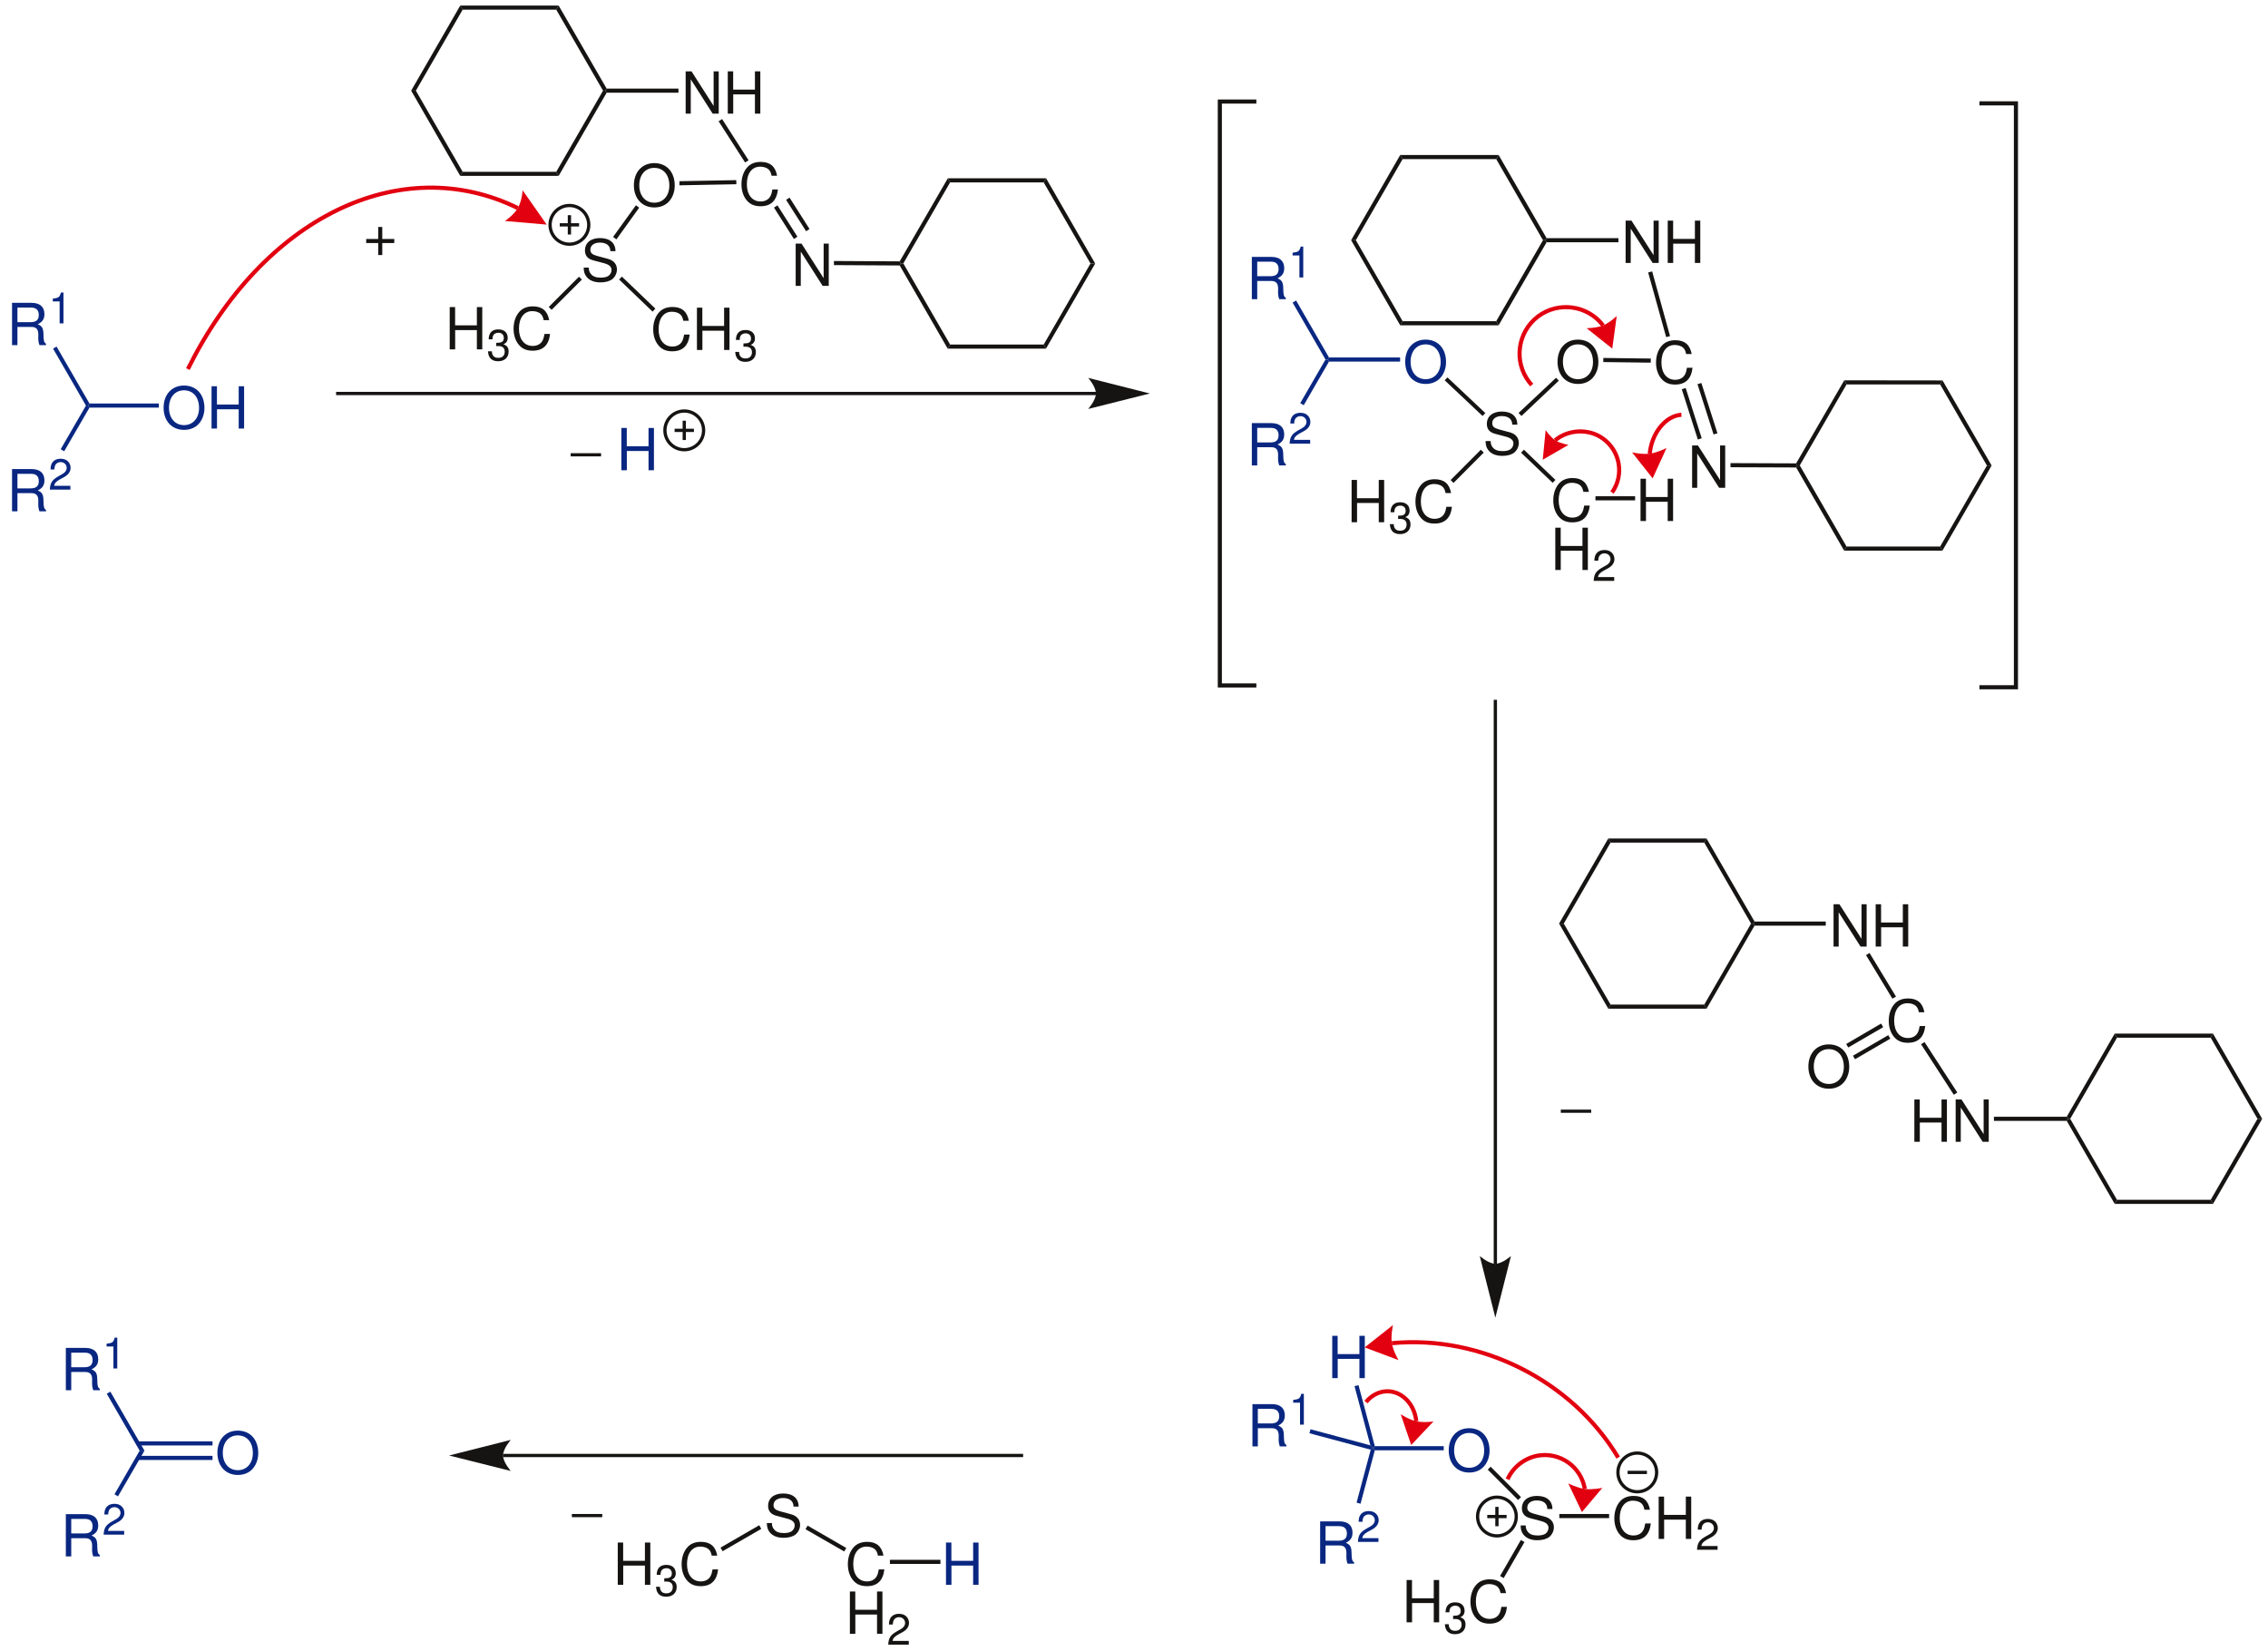 <?xml version="1.0" encoding="UTF-8"?>
<svg width="938pt" version="1.1" xmlns="http://www.w3.org/2000/svg" height="683pt" viewBox="0 0 938 683" xmlns:xlink="http://www.w3.org/1999/xlink">
 <defs>
  <clipPath id="Clip0">
   <path d="M0 0 L938 0 L938 683 L0 683 L0 0 Z" transform="translate(0, 0)"/>
  </clipPath>
 </defs>
 <g id="Hintergrund">
  <g id="Gruppe1" clip-path="url(#Clip0)">
   <path style="fill:#161413; fill-rule:nonzero;stroke:none;" d="M1 1.7 L0 0 L40.7 0 L39.7 1.7 L1 1.7 Z" transform="translate(190.35, 2.3)"/>
   <path style="fill:#161413; fill-rule:nonzero;stroke:none;" d="M1.95 35.2 L0 35.2 L20.3 0 L21.3 1.7 L1.95 35.2 Z" transform="translate(170.05, 2.3)"/>
   <path style="fill:#161413; fill-rule:nonzero;stroke:none;" d="M21.3 33.55 L20.3 35.25 L0 0 L1.95 0 L21.3 33.55 Z" transform="translate(170.05, 37.5)"/>
   <path style="fill:#161413; fill-rule:nonzero;stroke:none;" d="M39.7 0 L40.7 1.7 L0 1.7 L1 0 L39.7 0 Z" transform="translate(190.35, 71.05)"/>
   <path style="fill:#161413; fill-rule:nonzero;stroke:none;" d="M19.349 0 L20.349 0 L20.849 0.85 L1 35.25 L0 33.55 L19.349 0 Z" transform="translate(230.05, 37.5)"/>
   <path style="fill:#161413; fill-rule:nonzero;stroke:none;" d="M0 1.7 L1 0 L20.849 34.35 L20.349 35.2 L19.349 35.2 L0 1.7 Z" transform="translate(230.05, 2.3)"/>
   <path style="fill:#161413; fill-rule:evenodd;stroke:none;" d="M13.68 0 L11.568 0 L11.568 14.304 L2.424 0 L0 0 L0 17.496 L2.112 17.496 L2.112 3.312 L11.16 17.496 L13.68 17.496 L13.68 0 Z" transform="translate(283.574, 29.504)"/>
   <path style="fill:#161413; fill-rule:evenodd;stroke:none;" d="M11.232 9.528 L11.232 17.496 L13.464 17.496 L13.464 0 L11.232 0 L11.232 7.561 L2.232 7.561 L2.232 0 L0 0 L0 17.496 L2.256 17.496 L2.256 9.528 L11.232 9.528 Z" transform="translate(300.992, 29.504)"/>
   <path style="fill:#161413; fill-rule:nonzero;stroke:none;" d="M30.201 0 L30.201 1.7 L0.5 1.7 L0 0.851 L0.5 0 L30.201 0 Z" transform="translate(250.399, 36.649)"/>
   <path style="fill:#161413; fill-rule:evenodd;stroke:none;" d="M14.736 5.712 C14.04 1.872 11.832 0 7.992 0 C5.64 0 3.744 0.744 2.448 2.185 C0.864 3.912 0 6.408 0 9.24 C0 12.12 0.888 14.592 2.544 16.296 C3.888 17.689 5.616 18.336 7.896 18.336 C12.168 18.336 14.568 16.032 15.096 11.4 L12.792 11.4 C12.6 12.601 12.36 13.416 12 14.112 C11.28 15.552 9.792 16.368 7.92 16.368 C4.44 16.368 2.232 13.584 2.232 9.216 C2.232 4.729 4.344 1.968 7.728 1.968 C9.144 1.968 10.464 2.4 11.184 3.072 C11.832 3.672 12.192 4.416 12.456 5.712 L14.736 5.712 Z" transform="translate(306.652, 66.966)"/>
   <path style="fill:#161413; fill-rule:nonzero;stroke:none;" d="M12.401 17.05 L10.95 17.949 L0 0.899 L1.45 0 L12.401 17.05 Z" transform="translate(297.199, 49.25)"/>
   <path style="fill:#161413; fill-rule:evenodd;stroke:none;" d="M13.68 0 L11.568 0 L11.568 14.304 L2.424 0 L0 0 L0 17.496 L2.112 17.496 L2.112 3.312 L11.16 17.496 L13.68 17.496 L13.68 0 Z" transform="translate(329.074, 100.754)"/>
   <path style="fill:#161413; fill-rule:nonzero;stroke:none;" d="M9.7 12.95 L8.25 13.9 L0 0.9 L1.45 0 L9.7 12.95 Z" transform="translate(320.1, 84.949)"/>
   <path style="fill:#161413; fill-rule:nonzero;stroke:none;" d="M9.7 12.949 L8.299 13.899 L0 0.899 L1.45 0 L9.7 12.949 Z" transform="translate(325.1, 81.75)"/>
   <path style="fill:#161413; fill-rule:nonzero;stroke:none;" d="M27.201 0.151 L27.701 1 L27.201 1.851 L0 1.7 L0 0 L27.201 0.151 Z" transform="translate(344.899, 107.949)"/>
   <path style="fill:#161413; fill-rule:nonzero;stroke:none;" d="M20.849 33.551 L19.849 35.25 L0 0.851 L0.5 0 L1.5 0 L20.849 33.551 Z" transform="translate(372.1, 108.949)"/>
   <path style="fill:#161413; fill-rule:nonzero;stroke:none;" d="M39.7 0 L40.651 1.699 L0 1.699 L1 0 L39.7 0 Z" transform="translate(391.949, 142.5)"/>
   <path style="fill:#161413; fill-rule:nonzero;stroke:none;" d="M19.351 0 L21.3 0 L0.951 35.199 L0 33.5 L19.351 0 Z" transform="translate(431.649, 109)"/>
   <path style="fill:#161413; fill-rule:nonzero;stroke:none;" d="M0 1.699 L1 0 L21.3 35.25 L19.351 35.25 L0 1.699 Z" transform="translate(431.649, 73.75)"/>
   <path style="fill:#161413; fill-rule:nonzero;stroke:none;" d="M0.949 1.699 L0 0 L40.649 0 L39.649 1.699 L0.949 1.699 Z" transform="translate(392, 73.75)"/>
   <path style="fill:#161413; fill-rule:nonzero;stroke:none;" d="M1.5 35.199 L0.5 35.199 L0 34.35 L19.9 0 L20.849 1.699 L1.5 35.199 Z" transform="translate(372.1, 73.75)"/>
   <path style="fill:#161413; fill-rule:evenodd;stroke:none;" d="M8.424 0 C3.408 0 0 3.696 0 9.168 C0 14.641 3.408 18.336 8.448 18.336 C10.56 18.336 12.456 17.689 13.872 16.488 C15.768 14.88 16.896 12.168 16.896 9.312 C16.896 3.672 13.56 0 8.424 0 Z M8.424 1.968 C12.216 1.968 14.664 4.849 14.664 9.265 C14.664 13.488 12.144 16.368 8.448 16.368 C4.728 16.368 2.232 13.488 2.232 9.168 C2.232 4.849 4.728 1.968 8.424 1.968 Z" transform="translate(262.162, 67.466)"/>
   <path style="fill:#161413; fill-rule:nonzero;stroke:none;" d="M0 2.149 L0 0.449 L23.5 0 L23.55 1.699 L0 2.149 Z" transform="translate(281, 74.5)"/>
   <path style="fill:#161413; fill-rule:evenodd;stroke:none;" d="M13.152 5.424 C13.128 1.992 10.776 0 6.744 0 C2.904 0 0.528 1.968 0.528 5.136 C0.528 7.272 1.656 8.616 3.96 9.216 L8.304 10.368 C10.512 10.944 11.52 11.832 11.52 13.2 C11.52 14.136 11.016 15.096 10.272 15.624 C9.576 16.104 8.472 16.368 7.056 16.368 C5.16 16.368 3.864 15.912 3.024 14.904 C2.376 14.136 2.088 13.296 2.112 12.216 L0 12.216 C0.024 13.824 0.336 14.88 1.032 15.84 C2.232 17.472 4.248 18.336 6.912 18.336 C9 18.336 10.704 17.856 11.832 16.992 C13.008 16.056 13.752 14.496 13.752 12.984 C13.752 10.824 12.408 9.24 10.032 8.592 L5.64 7.416 C3.528 6.84 2.76 6.168 2.76 4.824 C2.76 3.048 4.32 1.872 6.672 1.872 C9.456 1.872 11.016 3.144 11.04 5.424 L13.152 5.424 Z" transform="translate(241.402, 98.466)"/>
   <path style="fill:#161413; fill-rule:nonzero;stroke:none;" d="M1.399 14.101 L0 13.101 L9.45 0 L10.8 1 L1.399 14.101 Z" transform="translate(253.55, 84.899)"/>
   <path style="fill:#161413; fill-rule:evenodd;stroke:none;" d="M14.736 5.712 C14.04 1.872 11.832 0 7.992 0 C5.64 0 3.744 0.744 2.448 2.184 C0.864 3.912 0 6.408 0 9.24 C0 12.12 0.888 14.592 2.544 16.296 C3.888 17.688 5.616 18.336 7.896 18.336 C12.168 18.336 14.568 16.032 15.096 11.4 L12.792 11.4 C12.6 12.6 12.36 13.416 12 14.112 C11.28 15.552 9.792 16.368 7.92 16.368 C4.44 16.368 2.232 13.584 2.232 9.216 C2.232 4.728 4.344 1.968 7.728 1.968 C9.144 1.968 10.464 2.4 11.184 3.072 C11.832 3.672 12.192 4.416 12.456 5.712 L14.736 5.712 Z" transform="translate(270.152, 126.966)"/>
   <path style="fill:#161413; fill-rule:evenodd;stroke:none;" d="M11.232 9.528 L11.232 17.496 L13.464 17.496 L13.464 0 L11.232 0 L11.232 7.56 L2.232 7.56 L2.232 0 L0 0 L0 17.496 L2.256 17.496 L2.256 9.528 L11.232 9.528 Z" transform="translate(288.242, 127.254)"/>
   <path style="fill:#161413; fill-rule:evenodd;stroke:none;" d="M3.402 6.912 L3.6 6.912 L4.266 6.894 C6.012 6.894 6.912 7.686 6.912 9.216 C6.912 10.818 5.922 11.772 4.266 11.772 C2.538 11.772 1.692 10.908 1.584 9.054 L0 9.054 C0.072 10.08 0.252 10.746 0.558 11.322 C1.206 12.546 2.466 13.176 4.212 13.176 C6.84 13.176 8.532 11.61 8.532 9.198 C8.532 7.578 7.902 6.678 6.372 6.156 C7.56 5.688 8.154 4.788 8.154 3.51 C8.154 1.314 6.696 0 4.266 0 C1.692 0 0.324 1.404 0.27 4.122 L1.854 4.122 C1.872 3.348 1.944 2.916 2.142 2.52 C2.502 1.818 3.294 1.386 4.284 1.386 C5.688 1.386 6.534 2.214 6.534 3.564 C6.534 4.464 6.21 5.004 5.508 5.292 C5.076 5.472 4.518 5.544 3.402 5.562 L3.402 6.912 Z" transform="translate(304.076, 136.488)"/>
   <path style="fill:#161413; fill-rule:nonzero;stroke:none;" d="M15 13.25 L13.849 14.5 L0 1.201 L1.149 0 L15 13.25 Z" transform="translate(256.05, 114.399)"/>
   <path style="fill:#161413; fill-rule:evenodd;stroke:none;" d="M11.232 9.528 L11.232 17.496 L13.464 17.496 L13.464 0 L11.232 0 L11.232 7.56 L2.232 7.56 L2.232 0 L0 0 L0 17.496 L2.256 17.496 L2.256 9.528 L11.232 9.528 Z" transform="translate(185.992, 127.004)"/>
   <path style="fill:#161413; fill-rule:evenodd;stroke:none;" d="M3.402 6.912 L3.6 6.912 L4.266 6.894 C6.012 6.894 6.912 7.686 6.912 9.216 C6.912 10.818 5.922 11.772 4.266 11.772 C2.538 11.772 1.692 10.908 1.584 9.054 L0 9.054 C0.072 10.08 0.252 10.746 0.558 11.322 C1.206 12.546 2.466 13.176 4.212 13.176 C6.84 13.176 8.532 11.61 8.532 9.198 C8.532 7.578 7.902 6.678 6.372 6.156 C7.56 5.688 8.154 4.788 8.154 3.51 C8.154 1.314 6.696 0 4.266 0 C1.692 0 0.324 1.404 0.27 4.122 L1.854 4.122 C1.872 3.348 1.944 2.916 2.142 2.52 C2.502 1.818 3.294 1.386 4.284 1.386 C5.688 1.386 6.534 2.214 6.534 3.564 C6.534 4.464 6.21 5.004 5.508 5.292 C5.076 5.472 4.518 5.544 3.402 5.562 L3.402 6.912 Z" transform="translate(201.826, 136.238)"/>
   <path style="fill:#161413; fill-rule:evenodd;stroke:none;" d="M14.736 5.712 C14.04 1.872 11.832 0 7.992 0 C5.64 0 3.744 0.744 2.448 2.184 C0.864 3.912 0 6.408 0 9.24 C0 12.12 0.888 14.592 2.544 16.296 C3.888 17.688 5.616 18.336 7.896 18.336 C12.168 18.336 14.568 16.032 15.096 11.4 L12.792 11.4 C12.6 12.6 12.36 13.416 12 14.112 C11.28 15.552 9.792 16.368 7.92 16.368 C4.44 16.368 2.232 13.584 2.232 9.216 C2.232 4.728 4.344 1.968 7.728 1.968 C9.144 1.968 10.464 2.4 11.184 3.072 C11.832 3.672 12.192 4.416 12.456 5.712 L14.736 5.712 Z" transform="translate(212.402, 126.716)"/>
   <path style="fill:#161413; fill-rule:nonzero;stroke:none;" d="M1.2 13.7 L0 12.5 L12.5 0 L13.7 1.2 L1.2 13.7 Z" transform="translate(226.949, 114.449)"/>
   <path style="fill:none;stroke:#161413; stroke-width:1.35; stroke-linecap:butt; stroke-linejoin:miter; stroke-dasharray:none;" d="M16 8 C16 12.418 12.418 16 8 16 C3.582 16 0 12.418 0 8 C0 3.582 3.582 0 8 0 C12.418 0 16 3.582 16 8 Z" transform="translate(227.5, 85)"/>
   <path style="fill:none;stroke:#161413; stroke-width:1.35; stroke-linecap:butt; stroke-linejoin:miter; stroke-dasharray:none;" d="M0 0 L8 0 " transform="translate(231.5, 93)"/>
   <path style="fill:none;stroke:#161413; stroke-width:1.35; stroke-linecap:butt; stroke-linejoin:miter; stroke-dasharray:none;" d="M0 0 L0 8 " transform="translate(235.5, 89)"/>
   <path style="fill:#092781; fill-rule:evenodd;stroke:none;" d="M8.424 0 C3.408 0 0 3.696 0 9.168 C0 14.64 3.408 18.336 8.448 18.336 C10.56 18.336 12.456 17.688 13.872 16.488 C15.768 14.88 16.895 12.168 16.895 9.312 C16.895 3.672 13.56 0 8.424 0 Z M8.424 1.968 C12.216 1.968 14.664 4.848 14.664 9.264 C14.664 13.488 12.144 16.368 8.448 16.368 C4.728 16.368 2.232 13.488 2.232 9.168 C2.232 4.848 4.728 1.968 8.424 1.968 Z" transform="translate(67.662, 159.466)"/>
   <path style="fill:#092781; fill-rule:evenodd;stroke:none;" d="M11.231 9.528 L11.231 17.496 L13.464 17.496 L13.464 0 L11.231 0 L11.231 7.56 L2.231 7.56 L2.231 0 L0 0 L0 17.496 L2.256 17.496 L2.256 9.528 L11.231 9.528 Z" transform="translate(87.492, 159.754)"/>
   <path style="fill:#092781; fill-rule:nonzero;stroke:none;" d="M0.5 1.701 L0 0.851 L0.5 0 L29.199 0 L29.199 1.701 L0.5 1.701 Z" transform="translate(36.5, 166.899)"/>
   <path style="fill:#092781; fill-rule:evenodd;stroke:none;" d="M2.231 9.96 L7.991 9.96 C9.983 9.96 10.871 10.92 10.871 13.08 L10.848 14.64 C10.848 15.72 11.04 16.776 11.352 17.496 L14.063 17.496 L14.063 16.944 C13.224 16.368 13.056 15.744 13.008 13.416 C12.983 10.536 12.527 9.672 10.632 8.856 C12.6 7.896 13.392 6.672 13.392 4.68 C13.392 1.656 11.495 0 8.063 0 L0 0 L0 17.496 L2.231 17.496 L2.231 9.96 Z M2.231 7.992 L2.231 1.968 L7.632 1.968 C8.88 1.968 9.6 2.16 10.151 2.641 C10.752 3.144 11.063 3.936 11.063 4.992 C11.063 7.056 10.008 7.992 7.632 7.992 L2.231 7.992 Z" transform="translate(4.982, 194.004)"/>
   <path style="fill:#092781; fill-rule:evenodd;stroke:none;" d="M8.496 11.196 L1.781 11.196 C1.943 10.152 2.519 9.486 4.086 8.568 L5.886 7.596 C7.668 6.624 8.586 5.31 8.586 3.744 C8.586 2.682 8.153 1.692 7.397 1.008 C6.642 0.325 5.706 0 4.5 0 C2.88 0 1.674 0.576 0.972 1.656 C0.521 2.34 0.323 3.132 0.288 4.428 L1.872 4.428 C1.926 3.564 2.034 3.042 2.25 2.628 C2.664 1.854 3.491 1.386 4.445 1.386 C5.886 1.386 6.966 2.412 6.966 3.78 C6.966 4.788 6.372 5.652 5.237 6.3 L3.582 7.236 C0.918 8.748 0.144 9.954 0 12.762 L8.496 12.762 L8.496 11.196 Z" transform="translate(20.612, 189.738)"/>
   <path style="fill:#092781; fill-rule:evenodd;stroke:none;" d="M2.231 9.96 L7.991 9.96 C9.983 9.96 10.871 10.92 10.871 13.08 L10.848 14.64 C10.848 15.72 11.04 16.776 11.352 17.496 L14.063 17.496 L14.063 16.944 C13.224 16.368 13.056 15.744 13.008 13.416 C12.983 10.536 12.527 9.672 10.632 8.856 C12.6 7.896 13.392 6.672 13.392 4.68 C13.392 1.656 11.495 0 8.063 0 L0 0 L0 17.496 L2.231 17.496 L2.231 9.96 Z M2.231 7.992 L2.231 1.968 L7.632 1.968 C8.88 1.968 9.6 2.16 10.151 2.641 C10.752 3.144 11.063 3.936 11.063 4.992 C11.063 7.056 10.008 7.992 7.632 7.992 L2.231 7.992 Z" transform="translate(4.982, 125.254)"/>
   <path style="fill:#092781; fill-rule:evenodd;stroke:none;" d="M2.826 3.672 L2.826 12.762 L4.41 12.762 L4.41 0 L3.366 0 C2.808 1.962 2.448 2.232 0 2.538 L0 3.672 L2.826 3.672 Z" transform="translate(21.836, 120.988)"/>
   <path style="fill:#092781; fill-rule:nonzero;stroke:none;" d="M1.45 18.899 L0 18.05 L10.45 0 L11.4 0 L11.9 0.85 L1.45 18.899 Z" transform="translate(25.1, 167.75)"/>
   <path style="fill:#092781; fill-rule:nonzero;stroke:none;" d="M15.051 23.549 L14.551 24.4 L13.601 24.4 L0 0.849 L1.45 0 L15.051 23.549 Z" transform="translate(21.949, 143.35)"/>
   <path style="fill:none;stroke:#161413; stroke-width:1.35; stroke-linecap:butt; stroke-linejoin:miter; stroke-dasharray:none;" d="M314.3 0 L0 0 " transform="translate(139, 162.75)"/>
   <path style="fill:#161413; fill-rule:nonzero;stroke:none;" d="M25.5 6.45 L0 0 C0 0 3.2 3.599 3.2 6.45 C3.2 9.25 0 12.849 0 12.849 L25.5 6.45 " transform="translate(450.05, 156.3)"/>
   <path style="fill:none;stroke:#e20010; stroke-width:1.7; stroke-linecap:butt; stroke-linejoin:miter; stroke-dasharray:none;" d="M0 90.349 C31.101 27.7 87.851 0 136.45 23.75 " transform="translate(77.699, 62.3)"/>
   <path style="fill:#e20010; fill-rule:nonzero;stroke:none;" d="M17.3 14.2 L7.349 0 C7.349 0 7.149 4.25 5.349 7.351 C3.55 10.45 0 12.7 0 12.7 L17.3 14.2 " transform="translate(208.8, 78.699)"/>
   <path style="fill:#161413; fill-rule:evenodd;stroke:none;" d="M11.616 4.968 L6.648 4.968 L6.648 0 L4.968 0 L4.968 4.968 L0 4.968 L0 6.648 L4.968 6.648 L4.968 11.616 L6.648 11.616 L6.648 6.648 L11.616 6.648 L11.616 4.968 Z" transform="translate(151.45, 93.874)"/>
   <path style="fill:#161413; fill-rule:nonzero;stroke:none;" d="M1 1.7 L0 0 L40.7 0 L39.7 1.7 L1 1.7 Z" transform="translate(579.1, 64.1)"/>
   <path style="fill:#161413; fill-rule:nonzero;stroke:none;" d="M1.95 35.25 L0 35.25 L20.3 0 L21.3 1.7 L1.95 35.25 Z" transform="translate(558.8, 64.1)"/>
   <path style="fill:#161413; fill-rule:nonzero;stroke:none;" d="M21.3 33.5 L20.3 35.2 L0 0 L1.95 0 L21.3 33.5 Z" transform="translate(558.8, 99.35)"/>
   <path style="fill:#161413; fill-rule:nonzero;stroke:none;" d="M39.7 0 L40.7 1.7 L0 1.7 L1 0 L39.7 0 Z" transform="translate(579.1, 132.85)"/>
   <path style="fill:#161413; fill-rule:nonzero;stroke:none;" d="M19.349 0 L20.349 0 L20.849 0.849 L1 35.2 L0 33.5 L19.349 0 Z" transform="translate(618.8, 99.35)"/>
   <path style="fill:#161413; fill-rule:nonzero;stroke:none;" d="M0 1.7 L1 0 L20.849 34.4 L20.349 35.25 L19.349 35.25 L0 1.7 Z" transform="translate(618.8, 64.1)"/>
   <path style="fill:#161413; fill-rule:evenodd;stroke:none;" d="M13.68 0 L11.568 0 L11.568 14.304 L2.424 0 L0 0 L0 17.496 L2.112 17.496 L2.112 3.312 L11.16 17.496 L13.68 17.496 L13.68 0 Z" transform="translate(672.324, 91.254)"/>
   <path style="fill:#161413; fill-rule:evenodd;stroke:none;" d="M11.232 9.528 L11.232 17.496 L13.464 17.496 L13.464 0 L11.232 0 L11.232 7.561 L2.232 7.561 L2.232 0 L0 0 L0 17.496 L2.256 17.496 L2.256 9.528 L11.232 9.528 Z" transform="translate(689.742, 91.254)"/>
   <path style="fill:#161413; fill-rule:nonzero;stroke:none;" d="M30.201 0 L30.201 1.699 L0.5 1.699 L0 0.85 L0.5 0 L30.201 0 Z" transform="translate(639.149, 98.5)"/>
   <path style="fill:#161413; fill-rule:evenodd;stroke:none;" d="M14.736 5.712 C14.04 1.872 11.832 0 7.992 0 C5.64 0 3.744 0.744 2.448 2.184 C0.864 3.912 0 6.408 0 9.24 C0 12.12 0.888 14.592 2.544 16.296 C3.888 17.688 5.616 18.336 7.896 18.336 C12.168 18.336 14.568 16.032 15.096 11.4 L12.792 11.4 C12.6 12.6 12.36 13.416 12 14.112 C11.28 15.552 9.792 16.368 7.92 16.368 C4.44 16.368 2.232 13.584 2.232 9.216 C2.232 4.728 4.344 1.968 7.728 1.968 C9.144 1.968 10.464 2.4 11.184 3.072 C11.832 3.672 12.192 4.416 12.456 5.712 L14.736 5.712 Z" transform="translate(684.902, 140.716)"/>
   <path style="fill:#161413; fill-rule:nonzero;stroke:none;" d="M9.05 26.75 L7.451 27.199 L0 0.449 L1.651 0 L9.05 26.75 Z" transform="translate(681.649, 112.25)"/>
   <path style="fill:#161413; fill-rule:evenodd;stroke:none;" d="M13.68 0 L11.568 0 L11.568 14.304 L2.424 0 L0 0 L0 17.496 L2.112 17.496 L2.112 3.312 L11.16 17.496 L13.68 17.496 L13.68 0 Z" transform="translate(699.824, 184.254)"/>
   <path style="fill:#161413; fill-rule:nonzero;stroke:none;" d="M8.25 20.801 L6.649 21.351 L0 0.551 L1.599 0 L8.25 20.801 Z" transform="translate(695.55, 160.449)"/>
   <path style="fill:#161413; fill-rule:nonzero;stroke:none;" d="M8.25 20.8 L6.649 21.3 L0 0.5 L1.599 0 L8.25 20.8 Z" transform="translate(702.05, 158.399)"/>
   <path style="fill:#161413; fill-rule:nonzero;stroke:none;" d="M27.151 0.099 L27.651 0.95 L27.151 1.8 L0 1.7 L0 0 L27.151 0.099 Z" transform="translate(715.699, 191.55)"/>
   <path style="fill:#161413; fill-rule:nonzero;stroke:none;" d="M20.849 33.55 L19.849 35.25 L0 0.85 L0.5 0 L1.5 0 L20.849 33.55 Z" transform="translate(742.85, 192.5)"/>
   <path style="fill:#161413; fill-rule:nonzero;stroke:none;" d="M39.7 0 L40.651 1.7 L0 1.7 L1 0 L39.7 0 Z" transform="translate(762.699, 226.05)"/>
   <path style="fill:#161413; fill-rule:nonzero;stroke:none;" d="M19.351 0 L21.3 0 L0.951 35.2 L0 33.5 L19.351 0 Z" transform="translate(802.399, 192.55)"/>
   <path style="fill:#161413; fill-rule:nonzero;stroke:none;" d="M0 1.65 L1 0 L21.3 35.2 L19.351 35.2 L0 1.65 Z" transform="translate(802.399, 157.35)"/>
   <path style="fill:#161413; fill-rule:nonzero;stroke:none;" d="M0.949 1.7 L0 0 L40.649 0.05 L39.649 1.7 L0.949 1.7 Z" transform="translate(762.75, 157.3)"/>
   <path style="fill:#161413; fill-rule:nonzero;stroke:none;" d="M1.5 35.2 L0.5 35.2 L0 34.349 L19.9 0 L20.849 1.7 L1.5 35.2 Z" transform="translate(742.85, 157.3)"/>
   <path style="fill:#161413; fill-rule:evenodd;stroke:none;" d="M8.424 0 C3.408 0 0 3.696 0 9.168 C0 14.64 3.408 18.336 8.448 18.336 C10.56 18.336 12.456 17.688 13.872 16.488 C15.768 14.88 16.896 12.168 16.896 9.312 C16.896 3.672 13.56 0 8.424 0 Z M8.424 1.968 C12.216 1.968 14.664 4.848 14.664 9.264 C14.664 13.488 12.144 16.368 8.448 16.368 C4.728 16.368 2.232 13.488 2.232 9.168 C2.232 4.848 4.728 1.968 8.424 1.968 Z" transform="translate(644.162, 140.466)"/>
   <path style="fill:#161413; fill-rule:nonzero;stroke:none;" d="M0 1.7 L0 0 L19.65 0.25 L19.599 1.95 L0 1.7 Z" transform="translate(663.1, 148.05)"/>
   <path style="fill:#161413; fill-rule:evenodd;stroke:none;" d="M13.152 5.424 C13.128 1.992 10.776 0 6.744 0 C2.904 0 0.528 1.968 0.528 5.136 C0.528 7.272 1.656 8.616 3.96 9.216 L8.304 10.368 C10.512 10.944 11.52 11.832 11.52 13.2 C11.52 14.136 11.016 15.096 10.272 15.624 C9.576 16.104 8.472 16.368 7.056 16.368 C5.16 16.368 3.864 15.912 3.024 14.904 C2.376 14.136 2.088 13.296 2.112 12.216 L0 12.216 C0.024 13.824 0.336 14.88 1.032 15.84 C2.232 17.472 4.248 18.336 6.912 18.336 C9 18.336 10.704 17.856 11.832 16.992 C13.008 16.056 13.752 14.496 13.752 12.984 C13.752 10.824 12.408 9.24 10.032 8.592 L5.64 7.416 C3.528 6.84 2.76 6.168 2.76 4.824 C2.76 3.048 4.32 1.872 6.672 1.872 C9.456 1.872 11.016 3.144 11.04 5.424 L13.152 5.424 Z" transform="translate(614.402, 170.216)"/>
   <path style="fill:#161413; fill-rule:nonzero;stroke:none;" d="M1.2 15.8 L0 14.55 L15.5 0 L16.649 1.199 L1.2 15.8 Z" transform="translate(628.05, 156.25)"/>
   <path style="fill:#161413; fill-rule:evenodd;stroke:none;" d="M14.736 5.712 C14.04 1.872 11.832 0 7.992 0 C5.64 0 3.744 0.744 2.448 2.184 C0.864 3.912 0 6.408 0 9.24 C0 12.12 0.888 14.592 2.544 16.296 C3.888 17.688 5.616 18.336 7.896 18.336 C12.168 18.336 14.568 16.032 15.096 11.4 L12.792 11.4 C12.6 12.6 12.36 13.416 12 14.112 C11.28 15.552 9.792 16.368 7.92 16.368 C4.44 16.368 2.232 13.584 2.232 9.216 C2.232 4.728 4.344 1.968 7.728 1.968 C9.144 1.968 10.464 2.4 11.184 3.072 C11.832 3.672 12.192 4.416 12.456 5.712 L14.736 5.712 Z" transform="translate(642.402, 197.716)"/>
   <path style="fill:#161413; fill-rule:evenodd;stroke:none;" d="M11.232 9.528 L11.232 17.496 L13.464 17.496 L13.464 0 L11.232 0 L11.232 7.56 L2.232 7.56 L2.232 0 L0 0 L0 17.496 L2.256 17.496 L2.256 9.528 L11.232 9.528 Z" transform="translate(643.242, 218.254)"/>
   <path style="fill:#161413; fill-rule:evenodd;stroke:none;" d="M8.496 11.196 L1.782 11.196 C1.944 10.152 2.52 9.486 4.086 8.568 L5.886 7.596 C7.668 6.624 8.586 5.31 8.586 3.744 C8.586 2.682 8.154 1.692 7.398 1.008 C6.642 0.325 5.706 0 4.5 0 C2.88 0 1.674 0.576 0.972 1.656 C0.522 2.34 0.324 3.132 0.288 4.428 L1.872 4.428 C1.926 3.564 2.034 3.042 2.25 2.628 C2.664 1.854 3.492 1.386 4.446 1.386 C5.886 1.386 6.966 2.412 6.966 3.78 C6.966 4.788 6.372 5.652 5.238 6.3 L3.582 7.236 C0.918 8.748 0.144 9.954 0 12.762 L8.496 12.762 L8.496 11.196 Z" transform="translate(659.112, 227.488)"/>
   <path style="fill:#161413; fill-rule:nonzero;stroke:none;" d="M14.2 12.5 L13.049 13.699 L0 1.25 L1.15 0 L14.2 12.5 Z" transform="translate(629.1, 186)"/>
   <path style="fill:#161413; fill-rule:evenodd;stroke:none;" d="M11.232 9.528 L11.232 17.496 L13.464 17.496 L13.464 0 L11.232 0 L11.232 7.56 L2.232 7.56 L2.232 0 L0 0 L0 17.496 L2.256 17.496 L2.256 9.528 L11.232 9.528 Z" transform="translate(558.992, 198.504)"/>
   <path style="fill:#161413; fill-rule:evenodd;stroke:none;" d="M3.402 6.912 L3.6 6.912 L4.266 6.894 C6.012 6.894 6.912 7.686 6.912 9.216 C6.912 10.818 5.922 11.772 4.266 11.772 C2.538 11.772 1.692 10.908 1.584 9.054 L0 9.054 C0.072 10.08 0.252 10.746 0.558 11.322 C1.206 12.546 2.466 13.176 4.212 13.176 C6.84 13.176 8.532 11.61 8.532 9.198 C8.532 7.578 7.902 6.678 6.372 6.156 C7.56 5.688 8.154 4.788 8.154 3.51 C8.154 1.314 6.696 0 4.266 0 C1.692 0 0.324 1.404 0.27 4.122 L1.854 4.122 C1.872 3.348 1.944 2.916 2.142 2.52 C2.502 1.818 3.294 1.386 4.284 1.386 C5.688 1.386 6.534 2.214 6.534 3.564 C6.534 4.464 6.21 5.004 5.508 5.292 C5.076 5.472 4.518 5.544 3.402 5.562 L3.402 6.912 Z" transform="translate(574.826, 207.738)"/>
   <path style="fill:#161413; fill-rule:evenodd;stroke:none;" d="M14.736 5.712 C14.04 1.872 11.832 0 7.992 0 C5.64 0 3.744 0.744 2.448 2.184 C0.864 3.912 0 6.408 0 9.24 C0 12.12 0.888 14.592 2.544 16.296 C3.888 17.688 5.616 18.336 7.896 18.336 C12.168 18.336 14.568 16.032 15.096 11.4 L12.792 11.4 C12.6 12.6 12.36 13.416 12 14.112 C11.28 15.552 9.792 16.368 7.92 16.368 C4.44 16.368 2.232 13.584 2.232 9.216 C2.232 4.728 4.344 1.968 7.728 1.968 C9.144 1.968 10.464 2.4 11.184 3.072 C11.832 3.672 12.192 4.416 12.456 5.712 L14.736 5.712 Z" transform="translate(585.402, 198.216)"/>
   <path style="fill:#161413; fill-rule:nonzero;stroke:none;" d="M1.2 13.75 L0 12.55 L12.5 0 L13.7 1.199 L1.2 13.75 Z" transform="translate(599.949, 186)"/>
   <path style="fill:#092781; fill-rule:evenodd;stroke:none;" d="M8.424 0 C3.408 0 0 3.696 0 9.168 C0 14.64 3.408 18.336 8.448 18.336 C10.56 18.336 12.456 17.688 13.872 16.488 C15.768 14.88 16.896 12.168 16.896 9.312 C16.896 3.672 13.56 0 8.424 0 Z M8.424 1.968 C12.216 1.968 14.664 4.848 14.664 9.264 C14.664 13.488 12.144 16.368 8.448 16.368 C4.728 16.368 2.232 13.488 2.232 9.168 C2.232 4.848 4.728 1.968 8.424 1.968 Z" transform="translate(581.162, 140.466)"/>
   <path style="fill:#161413; fill-rule:nonzero;stroke:none;" d="M0 1.2 L1.149 0 L16.8 14.75 L15.649 15.95 L0 1.2 Z" transform="translate(597.5, 156.1)"/>
   <path style="fill:#092781; fill-rule:nonzero;stroke:none;" d="M0.5 1.7 L0 0.849 L0.5 0 L29.901 0 L29.901 1.7 L0.5 1.7 Z" transform="translate(549.149, 147.85)"/>
   <path style="fill:#092781; fill-rule:evenodd;stroke:none;" d="M2.232 9.96 L7.992 9.96 C9.984 9.96 10.872 10.92 10.872 13.08 L10.848 14.64 C10.848 15.72 11.04 16.776 11.352 17.496 L14.064 17.496 L14.064 16.944 C13.224 16.368 13.056 15.744 13.008 13.416 C12.984 10.536 12.528 9.672 10.632 8.856 C12.6 7.896 13.392 6.672 13.392 4.68 C13.392 1.656 11.496 0 8.064 0 L0 0 L0 17.496 L2.232 17.496 L2.232 9.96 Z M2.232 7.992 L2.232 1.968 L7.632 1.968 C8.88 1.968 9.6 2.16 10.152 2.641 C10.752 3.144 11.064 3.936 11.064 4.992 C11.064 7.056 10.008 7.992 7.632 7.992 L2.232 7.992 Z" transform="translate(517.732, 106.254)"/>
   <path style="fill:#092781; fill-rule:evenodd;stroke:none;" d="M2.826 3.672 L2.826 12.762 L4.41 12.762 L4.41 0 L3.366 0 C2.808 1.962 2.448 2.232 0 2.538 L0 3.672 L2.826 3.672 Z" transform="translate(534.586, 101.988)"/>
   <path style="fill:#092781; fill-rule:evenodd;stroke:none;" d="M2.232 9.96 L7.992 9.96 C9.984 9.96 10.872 10.92 10.872 13.08 L10.848 14.64 C10.848 15.72 11.04 16.776 11.352 17.496 L14.064 17.496 L14.064 16.944 C13.224 16.368 13.056 15.744 13.008 13.416 C12.984 10.536 12.528 9.672 10.632 8.856 C12.6 7.896 13.392 6.672 13.392 4.68 C13.392 1.656 11.496 0 8.064 0 L0 0 L0 17.496 L2.232 17.496 L2.232 9.96 Z M2.232 7.992 L2.232 1.968 L7.632 1.968 C8.88 1.968 9.6 2.16 10.152 2.641 C10.752 3.144 11.064 3.936 11.064 4.992 C11.064 7.056 10.008 7.992 7.632 7.992 L2.232 7.992 Z" transform="translate(517.732, 175.004)"/>
   <path style="fill:#092781; fill-rule:evenodd;stroke:none;" d="M8.496 11.196 L1.782 11.196 C1.944 10.152 2.52 9.486 4.086 8.568 L5.886 7.596 C7.668 6.624 8.586 5.31 8.586 3.744 C8.586 2.682 8.154 1.692 7.398 1.008 C6.642 0.325 5.706 0 4.5 0 C2.88 0 1.674 0.576 0.972 1.656 C0.522 2.34 0.324 3.132 0.288 4.428 L1.872 4.428 C1.926 3.564 2.034 3.042 2.25 2.628 C2.664 1.854 3.492 1.386 4.446 1.386 C5.886 1.386 6.966 2.412 6.966 3.78 C6.966 4.788 6.372 5.652 5.238 6.3 L3.582 7.236 C0.918 8.748 0.144 9.954 0 12.762 L8.496 12.762 L8.496 11.196 Z" transform="translate(533.362, 170.738)"/>
   <path style="fill:#092781; fill-rule:nonzero;stroke:none;" d="M0 0.849 L1.45 0 L15.049 23.55 L14.549 24.399 L13.599 24.399 L0 0.849 Z" transform="translate(534.6, 124.3)"/>
   <path style="fill:#092781; fill-rule:nonzero;stroke:none;" d="M10.449 0 L11.399 0 L11.899 0.851 L1.449 18.901 L0 18.051 L10.449 0 Z" transform="translate(537.75, 148.699)"/>
   <path style="fill:none;stroke:#161413; stroke-width:1.35; stroke-linecap:butt; stroke-linejoin:miter; stroke-dasharray:none;" d="M16 8 C16 12.418 12.418 16 8 16 C3.582 16 0 12.418 0 8 C0 3.582 3.582 0 8 0 C12.418 0 16 3.582 16 8 Z" transform="translate(275, 170)"/>
   <path style="fill:none;stroke:#161413; stroke-width:1.35; stroke-linecap:butt; stroke-linejoin:miter; stroke-dasharray:none;" d="M0 0 L8 0 " transform="translate(279, 178)"/>
   <path style="fill:none;stroke:#161413; stroke-width:1.35; stroke-linecap:butt; stroke-linejoin:miter; stroke-dasharray:none;" d="M0 0 L0 8 " transform="translate(283, 174)"/>
   <path style="fill:#161413; fill-rule:evenodd;stroke:none;" d="M0 0 L0 1.32 L12.576 1.32 L12.576 0 L0 0 Z" transform="translate(236.014, 187.444)"/>
   <path style="fill:#092781; fill-rule:evenodd;stroke:none;" d="M11.232 9.528 L11.232 17.496 L13.464 17.496 L13.464 0 L11.232 0 L11.232 7.56 L2.232 7.56 L2.232 0 L0 0 L0 17.496 L2.256 17.496 L2.256 9.528 L11.232 9.528 Z" transform="translate(256.992, 177.004)"/>
   <path style="fill:none;stroke:#161413; stroke-width:1.7; stroke-linecap:butt; stroke-linejoin:miter; stroke-dasharray:none;" d="M0 0 L15.101 0 L15.101 241.5 L0 241.5 " transform="translate(818.649, 42.75)"/>
   <path style="fill:none;stroke:#161413; stroke-width:1.7; stroke-linecap:butt; stroke-linejoin:miter; stroke-dasharray:none;" d="M15.1 241.5 L0 241.5 L0 0 L15.1 0 " transform="translate(504.5, 42)"/>
   <path style="fill:#161413; fill-rule:evenodd;stroke:none;" d="M11.232 9.528 L11.232 17.496 L13.464 17.496 L13.464 0 L11.232 0 L11.232 7.56 L2.232 7.56 L2.232 0 L0 0 L0 17.496 L2.256 17.496 L2.256 9.528 L11.232 9.528 Z" transform="translate(678.492, 198.004)"/>
   <path style="fill:#161413; fill-rule:nonzero;stroke:none;" d="M16.4 0 L16.4 1.699 L0 1.699 L0 0 L16.4 0 Z" transform="translate(659.85, 205.25)"/>
   <path style="fill:none;stroke:#e20010; stroke-width:1.7; stroke-linecap:butt; stroke-linejoin:miter; stroke-dasharray:none;" d="M0 16.099 C0.8 7.55 6.599 0.399 13.099 0 " transform="translate(682.3, 171.55)"/>
   <path style="fill:#e20010; fill-rule:nonzero;stroke:none;" d="M8.5 12.55 L14.25 0 C14.25 0 10.399 1.95 7.3 2.349 C4.199 2.75 0 1.8 0 1.8 L8.5 12.55 " transform="translate(675, 185.3)"/>
   <path style="fill:none;stroke:#e20010; stroke-width:1.7; stroke-linecap:butt; stroke-linejoin:miter; stroke-dasharray:none;" d="M0 4.901 C5.45 0.351 13.851 0 19.601 4.101 C26.901 9.2 28.651 19.25 23.5 26.5 " transform="translate(643.199, 177.199)"/>
   <path style="fill:#e20010; fill-rule:nonzero;stroke:none;" d="M0 12.25 L10.649 6.101 C10.649 6.101 7.25 5.55 5.149 4.201 C3.099 2.851 1.2 0 1.2 0 L0 12.25 " transform="translate(638.05, 177.899)"/>
   <path style="fill:none;stroke:#e20010; stroke-width:1.7; stroke-linecap:butt; stroke-linejoin:miter; stroke-dasharray:none;" d="M7.551 34.7 C7.151 34.25 6.801 33.849 6.45 33.399 C0 24.95 1.651 12.849 10.051 6.399 C18.5 0 30.601 1.599 37.051 10.05 " transform="translate(625.949, 124.55)"/>
   <path style="fill:#e20010; fill-rule:nonzero;stroke:none;" d="M10.601 13.5 L12.45 0 C12.45 0 9.5 2.801 6.801 3.901 C4.051 5 0 5.051 0 5.051 L10.601 13.5 " transform="translate(656.199, 130.699)"/>
   <path style="fill:none;stroke:#161413; stroke-width:1.35; stroke-linecap:butt; stroke-linejoin:miter; stroke-dasharray:none;" d="M0 233.301 L0 0 " transform="translate(618.449, 289.449)"/>
   <path style="fill:#161413; fill-rule:nonzero;stroke:none;" d="M6.449 25.5 L12.899 0 C12.899 0 9.3 3.199 6.449 3.199 C3.649 3.199 0 0 0 0 L6.449 25.5 " transform="translate(612, 519.5)"/>
   <path style="fill:#092781; fill-rule:evenodd;stroke:none;" d="M8.424 0 C3.408 0 0 3.696 0 9.168 C0 14.64 3.408 18.336 8.448 18.336 C10.56 18.336 12.456 17.688 13.872 16.488 C15.768 14.88 16.896 12.168 16.896 9.312 C16.896 3.672 13.56 0 8.424 0 Z M8.424 1.968 C12.216 1.968 14.664 4.848 14.664 9.264 C14.664 13.488 12.144 16.368 8.448 16.368 C4.728 16.368 2.232 13.488 2.232 9.168 C2.232 4.848 4.728 1.968 8.424 1.968 Z" transform="translate(599.162, 590.716)"/>
   <path style="fill:#092781; fill-rule:nonzero;stroke:none;" d="M29.151 0 L29.151 1.701 L0.651 1.701 L0 0.851 L0.651 0 L29.151 0 Z" transform="translate(567.949, 598.149)"/>
   <path style="fill:#092781; fill-rule:evenodd;stroke:none;" d="M2.232 9.96 L7.992 9.96 C9.984 9.96 10.872 10.92 10.872 13.08 L10.848 14.64 C10.848 15.72 11.04 16.776 11.352 17.496 L14.064 17.496 L14.064 16.944 C13.224 16.368 13.056 15.744 13.008 13.416 C12.984 10.536 12.528 9.672 10.632 8.856 C12.6 7.896 13.392 6.672 13.392 4.68 C13.392 1.656 11.496 0 8.064 0 L0 0 L0 17.496 L2.232 17.496 L2.232 9.96 Z M2.232 7.992 L2.232 1.968 L7.632 1.968 C8.88 1.968 9.6 2.16 10.152 2.641 C10.752 3.144 11.064 3.936 11.064 4.992 C11.064 7.056 10.008 7.992 7.632 7.992 L2.232 7.992 Z" transform="translate(517.982, 580.754)"/>
   <path style="fill:#092781; fill-rule:evenodd;stroke:none;" d="M2.826 3.672 L2.826 12.762 L4.41 12.762 L4.41 0 L3.366 0 C2.808 1.962 2.448 2.232 0 2.538 L0 3.672 L2.826 3.672 Z" transform="translate(534.836, 576.488)"/>
   <path style="fill:#092781; fill-rule:nonzero;stroke:none;" d="M0 1.651 L0.45 0 L25.2 6.651 L26.399 7.851 L25.349 8.451 L0 1.651 Z" transform="translate(541.55, 591.149)"/>
   <path style="fill:#092781; fill-rule:evenodd;stroke:none;" d="M2.232 9.96 L7.992 9.96 C9.984 9.96 10.872 10.92 10.872 13.08 L10.848 14.64 C10.848 15.72 11.04 16.776 11.352 17.496 L14.064 17.496 L14.064 16.944 C13.224 16.368 13.056 15.744 13.008 13.416 C12.984 10.536 12.528 9.672 10.632 8.856 C12.6 7.896 13.392 6.672 13.392 4.68 C13.392 1.656 11.496 0 8.064 0 L0 0 L0 17.496 L2.232 17.496 L2.232 9.96 Z M2.232 7.992 L2.232 1.968 L7.632 1.968 C8.88 1.968 9.6 2.16 10.152 2.641 C10.752 3.144 11.064 3.936 11.064 4.992 C11.064 7.056 10.008 7.992 7.632 7.992 L2.232 7.992 Z" transform="translate(545.982, 629.254)"/>
   <path style="fill:#092781; fill-rule:evenodd;stroke:none;" d="M8.496 11.196 L1.782 11.196 C1.944 10.152 2.52 9.486 4.086 8.568 L5.886 7.596 C7.668 6.624 8.586 5.31 8.586 3.744 C8.586 2.682 8.154 1.692 7.398 1.008 C6.642 0.325 5.706 0 4.5 0 C2.88 0 1.674 0.576 0.972 1.656 C0.522 2.34 0.324 3.132 0.288 4.428 L1.872 4.428 C1.926 3.564 2.034 3.042 2.25 2.628 C2.664 1.854 3.492 1.386 4.446 1.386 C5.886 1.386 6.966 2.412 6.966 3.78 C6.966 4.788 6.372 5.652 5.238 6.3 L3.582 7.236 C0.918 8.748 0.144 9.954 0 12.762 L8.496 12.762 L8.496 11.196 Z" transform="translate(561.612, 624.988)"/>
   <path style="fill:#092781; fill-rule:nonzero;stroke:none;" d="M1.649 22.949 L0 22.5 L5.849 0.6 L6.899 0 L7.55 0.85 L1.649 22.949 Z" transform="translate(561.05, 599)"/>
   <path style="fill:#161413; fill-rule:evenodd;stroke:none;" d="M13.152 5.424 C13.128 1.992 10.776 0 6.744 0 C2.904 0 0.528 1.968 0.528 5.136 C0.528 7.272 1.656 8.616 3.96 9.216 L8.304 10.368 C10.512 10.944 11.52 11.832 11.52 13.2 C11.52 14.136 11.016 15.096 10.272 15.624 C9.576 16.104 8.472 16.368 7.056 16.368 C5.16 16.368 3.864 15.912 3.024 14.904 C2.376 14.136 2.088 13.296 2.112 12.216 L0 12.216 C0.024 13.824 0.336 14.88 1.032 15.84 C2.232 17.472 4.248 18.336 6.912 18.336 C9 18.336 10.704 17.856 11.832 16.992 C13.008 16.056 13.752 14.496 13.752 12.984 C13.752 10.824 12.408 9.24 10.032 8.592 L5.64 7.416 C3.528 6.84 2.76 6.168 2.76 4.824 C2.76 3.048 4.32 1.872 6.672 1.872 C9.456 1.872 11.016 3.144 11.04 5.424 L13.152 5.424 Z" transform="translate(628.902, 618.716)"/>
   <path style="fill:#161413; fill-rule:nonzero;stroke:none;" d="M13.75 12.55 L12.55 13.75 L0 1.201 L1.2 0 L13.75 12.55 Z" transform="translate(615.3, 606.649)"/>
   <path style="fill:#161413; fill-rule:evenodd;stroke:none;" d="M11.232 9.528 L11.232 17.496 L13.464 17.496 L13.464 0 L11.232 0 L11.232 7.56 L2.232 7.56 L2.232 0 L0 0 L0 17.496 L2.256 17.496 L2.256 9.528 L11.232 9.528 Z" transform="translate(581.742, 653.504)"/>
   <path style="fill:#161413; fill-rule:evenodd;stroke:none;" d="M3.402 6.912 L3.6 6.912 L4.266 6.894 C6.012 6.894 6.912 7.686 6.912 9.216 C6.912 10.818 5.922 11.772 4.266 11.772 C2.538 11.772 1.692 10.908 1.584 9.054 L0 9.054 C0.072 10.08 0.252 10.746 0.558 11.322 C1.206 12.546 2.466 13.176 4.212 13.176 C6.84 13.176 8.532 11.61 8.532 9.198 C8.532 7.578 7.902 6.678 6.372 6.156 C7.56 5.688 8.154 4.788 8.154 3.51 C8.154 1.314 6.696 0 4.266 0 C1.692 0 0.324 1.404 0.27 4.122 L1.854 4.122 C1.872 3.348 1.944 2.916 2.142 2.52 C2.502 1.818 3.294 1.386 4.284 1.386 C5.688 1.386 6.534 2.214 6.534 3.564 C6.534 4.464 6.21 5.004 5.508 5.292 C5.076 5.472 4.518 5.544 3.402 5.562 L3.402 6.912 Z" transform="translate(597.576, 662.738)"/>
   <path style="fill:#161413; fill-rule:evenodd;stroke:none;" d="M14.736 5.712 C14.04 1.872 11.832 0 7.992 0 C5.64 0 3.744 0.744 2.448 2.184 C0.864 3.912 0 6.408 0 9.24 C0 12.12 0.888 14.592 2.544 16.296 C3.888 17.688 5.616 18.336 7.896 18.336 C12.168 18.336 14.568 16.032 15.096 11.4 L12.792 11.4 C12.6 12.6 12.36 13.416 12 14.112 C11.28 15.552 9.792 16.368 7.92 16.368 C4.44 16.368 2.232 13.584 2.232 9.216 C2.232 4.728 4.344 1.968 7.728 1.968 C9.144 1.968 10.464 2.4 11.184 3.072 C11.832 3.672 12.192 4.416 12.456 5.712 L14.736 5.712 Z" transform="translate(608.152, 653.216)"/>
   <path style="fill:#161413; fill-rule:nonzero;stroke:none;" d="M1.5 15.75 L0 14.901 L8.601 0 L10.101 0.851 L1.5 15.75 Z" transform="translate(620.399, 636.949)"/>
   <path style="fill:#161413; fill-rule:evenodd;stroke:none;" d="M14.736 5.712 C14.04 1.872 11.832 0 7.992 0 C5.64 0 3.744 0.744 2.448 2.184 C0.864 3.912 0 6.408 0 9.24 C0 12.12 0.888 14.592 2.544 16.296 C3.888 17.688 5.616 18.336 7.896 18.336 C12.168 18.336 14.568 16.032 15.096 11.4 L12.792 11.4 C12.6 12.6 12.36 13.416 12 14.112 C11.28 15.552 9.792 16.368 7.92 16.368 C4.44 16.368 2.232 13.584 2.232 9.216 C2.232 4.728 4.344 1.968 7.728 1.968 C9.144 1.968 10.464 2.4 11.184 3.072 C11.832 3.672 12.192 4.416 12.456 5.712 L14.736 5.712 Z" transform="translate(667.652, 618.716)"/>
   <path style="fill:#161413; fill-rule:evenodd;stroke:none;" d="M11.232 9.528 L11.232 17.496 L13.464 17.496 L13.464 0 L11.232 0 L11.232 7.56 L2.232 7.56 L2.232 0 L0 0 L0 17.496 L2.256 17.496 L2.256 9.528 L11.232 9.528 Z" transform="translate(685.992, 619.004)"/>
   <path style="fill:#161413; fill-rule:evenodd;stroke:none;" d="M8.496 11.196 L1.782 11.196 C1.944 10.152 2.52 9.486 4.086 8.568 L5.886 7.596 C7.668 6.624 8.586 5.31 8.586 3.744 C8.586 2.682 8.154 1.692 7.398 1.008 C6.642 0.325 5.706 0 4.5 0 C2.88 0 1.674 0.576 0.972 1.656 C0.522 2.34 0.324 3.132 0.288 4.428 L1.872 4.428 C1.926 3.564 2.034 3.042 2.25 2.628 C2.664 1.854 3.492 1.386 4.446 1.386 C5.886 1.386 6.966 2.412 6.966 3.78 C6.966 4.788 6.372 5.652 5.238 6.3 L3.582 7.236 C0.918 8.748 0.144 9.954 0 12.762 L8.496 12.762 L8.496 11.196 Z" transform="translate(701.862, 628.238)"/>
   <path style="fill:#161413; fill-rule:nonzero;stroke:none;" d="M20.601 0 L20.601 1.7 L0 1.7 L0 0 L20.601 0 Z" transform="translate(644.899, 626.199)"/>
   <path style="fill:#161413; fill-rule:nonzero;stroke:none;" d="M0 1.7 L0.95 0 L20.799 34.349 L20.299 35.2 L19.349 35.2 L0 1.7 Z" transform="translate(704.85, 346.8)"/>
   <path style="fill:#161413; fill-rule:nonzero;stroke:none;" d="M0.951 1.7 L0 0 L40.651 0 L39.701 1.7 L0.951 1.7 Z" transform="translate(665.149, 346.8)"/>
   <path style="fill:#161413; fill-rule:nonzero;stroke:none;" d="M1.95 35.2 L0 35.2 L20.349 0 L21.3 1.7 L1.95 35.2 Z" transform="translate(644.8, 346.8)"/>
   <path style="fill:#161413; fill-rule:nonzero;stroke:none;" d="M21.3 33.5 L20.349 35.199 L0 0 L1.95 0 L21.3 33.5 Z" transform="translate(644.8, 382)"/>
   <path style="fill:#161413; fill-rule:nonzero;stroke:none;" d="M39.701 0 L40.651 1.699 L0 1.699 L0.951 0 L39.701 0 Z" transform="translate(665.149, 415.5)"/>
   <path style="fill:#161413; fill-rule:nonzero;stroke:none;" d="M19.349 0 L20.299 0 L20.799 0.85 L0.95 35.199 L0 33.5 L19.349 0 Z" transform="translate(704.85, 382)"/>
   <path style="fill:#161413; fill-rule:evenodd;stroke:none;" d="M13.68 0 L11.568 0 L11.568 14.304 L2.424 0 L0 0 L0 17.496 L2.112 17.496 L2.112 3.312 L11.16 17.496 L13.68 17.496 L13.68 0 Z" transform="translate(758.324, 374.004)"/>
   <path style="fill:#161413; fill-rule:evenodd;stroke:none;" d="M11.232 9.528 L11.232 17.496 L13.464 17.496 L13.464 0 L11.232 0 L11.232 7.56 L2.232 7.56 L2.232 0 L0 0 L0 17.496 L2.256 17.496 L2.256 9.528 L11.232 9.528 Z" transform="translate(775.742, 374.004)"/>
   <path style="fill:#161413; fill-rule:nonzero;stroke:none;" d="M29.951 0 L29.951 1.701 L0.5 1.701 L0 0.851 L0.5 0 L29.951 0 Z" transform="translate(725.149, 381.149)"/>
   <path style="fill:#161413; fill-rule:evenodd;stroke:none;" d="M14.736 5.712 C14.04 1.872 11.832 0 7.992 0 C5.64 0 3.744 0.744 2.448 2.184 C0.864 3.912 0 6.408 0 9.24 C0 12.12 0.888 14.592 2.544 16.296 C3.888 17.688 5.616 18.336 7.896 18.336 C12.168 18.336 14.568 16.032 15.096 11.4 L12.792 11.4 C12.6 12.6 12.36 13.416 12 14.112 C11.28 15.552 9.792 16.368 7.92 16.368 C4.44 16.368 2.232 13.584 2.232 9.216 C2.232 4.728 4.344 1.968 7.728 1.968 C9.144 1.968 10.464 2.4 11.184 3.072 C11.832 3.672 12.192 4.416 12.456 5.712 L14.736 5.712 Z" transform="translate(781.152, 412.966)"/>
   <path style="fill:#161413; fill-rule:nonzero;stroke:none;" d="M12.399 18.05 L10.899 18.901 L0 0.901 L1.449 0 L12.399 18.05 Z" transform="translate(771.75, 394.149)"/>
   <path style="fill:#161413; fill-rule:evenodd;stroke:none;" d="M11.232 9.528 L11.232 17.496 L13.464 17.496 L13.464 0 L11.232 0 L11.232 7.56 L2.232 7.56 L2.232 0 L0 0 L0 17.496 L2.256 17.496 L2.256 9.528 L11.232 9.528 Z" transform="translate(791.742, 454.754)"/>
   <path style="fill:#161413; fill-rule:evenodd;stroke:none;" d="M13.68 0 L11.568 0 L11.568 14.304 L2.424 0 L0 0 L0 17.496 L2.112 17.496 L2.112 3.312 L11.16 17.496 L13.68 17.496 L13.68 0 Z" transform="translate(808.824, 454.754)"/>
   <path style="fill:#161413; fill-rule:nonzero;stroke:none;" d="M15 20.85 L13.55 21.8 L0 0.899 L1.449 0 L15 20.85 Z" transform="translate(794.5, 431)"/>
   <path style="fill:#161413; fill-rule:nonzero;stroke:none;" d="M30.101 0 L30.601 0.851 L30.101 1.701 L0 1.701 L0 0 L30.101 0 Z" transform="translate(824.649, 461.899)"/>
   <path style="fill:#161413; fill-rule:evenodd;stroke:none;" d="M8.424 0 C3.408 0 0 3.696 0 9.168 C0 14.64 3.408 18.336 8.448 18.336 C10.56 18.336 12.456 17.688 13.872 16.488 C15.768 14.88 16.896 12.168 16.896 9.312 C16.896 3.672 13.56 0 8.424 0 Z M8.424 1.968 C12.216 1.968 14.664 4.848 14.664 9.264 C14.664 13.488 12.144 16.368 8.448 16.368 C4.728 16.368 2.232 13.488 2.232 9.168 C2.232 4.848 4.728 1.968 8.424 1.968 Z" transform="translate(747.912, 431.966)"/>
   <path style="fill:#161413; fill-rule:nonzero;stroke:none;" d="M0.849 9.951 L0 8.5 L14.599 0 L15.45 1.451 L0.849 9.951 Z" transform="translate(766.35, 428.149)"/>
   <path style="fill:#161413; fill-rule:nonzero;stroke:none;" d="M0.849 9.9 L0 8.45 L14.45 0 L15.3 1.5 L0.849 9.9 Z" transform="translate(763.55, 423.35)"/>
   <path style="fill:#161413; fill-rule:nonzero;stroke:none;" d="M20.8 33.5 L19.85 35.199 L0 0.85 L0.5 0 L1.449 0 L20.8 33.5 Z" transform="translate(854.75, 462.75)"/>
   <path style="fill:#161413; fill-rule:nonzero;stroke:none;" d="M39.7 0 L40.65 1.699 L0 1.699 L0.95 0 L39.7 0 Z" transform="translate(874.6, 496.25)"/>
   <path style="fill:#161413; fill-rule:nonzero;stroke:none;" d="M19.349 0 L21.3 0 L0.95 35.199 L0 33.5 L19.349 0 Z" transform="translate(914.3, 462.75)"/>
   <path style="fill:#161413; fill-rule:nonzero;stroke:none;" d="M0 1.699 L0.95 0 L21.3 35.25 L19.349 35.25 L0 1.699 Z" transform="translate(914.3, 427.5)"/>
   <path style="fill:#161413; fill-rule:nonzero;stroke:none;" d="M0.95 1.699 L0 0 L40.65 0 L39.7 1.699 L0.95 1.699 Z" transform="translate(874.6, 427.5)"/>
   <path style="fill:#161413; fill-rule:nonzero;stroke:none;" d="M1.449 35.25 L0.5 35.25 L0 34.399 L19.85 0 L20.8 1.699 L1.449 35.25 Z" transform="translate(854.75, 427.5)"/>
   <path style="fill:#161413; fill-rule:evenodd;stroke:none;" d="M0 0 L0 1.32 L12.576 1.32 L12.576 0 L0 0 Z" transform="translate(645.514, 458.944)"/>
   <path style="fill:none;stroke:#161413; stroke-width:1.35; stroke-linecap:butt; stroke-linejoin:miter; stroke-dasharray:none;" d="M16 8 C16 12.418 12.418 16 8 16 C3.582 16 0 12.418 0 8 C0 3.582 3.582 0 8 0 C12.418 0 16 3.582 16 8 Z" transform="translate(669.149, 601)"/>
   <path style="fill:none;stroke:#161413; stroke-width:1.35; stroke-linecap:butt; stroke-linejoin:miter; stroke-dasharray:none;" d="M0 0 L8 0 " transform="translate(673.149, 609)"/>
   <path style="fill:none;stroke:#161413; stroke-width:1.35; stroke-linecap:butt; stroke-linejoin:miter; stroke-dasharray:none;" d="M16 8 C16 12.418 12.418 16 8 16 C3.582 16 0 12.418 0 8 C0 3.582 3.582 0 8 0 C12.418 0 16 3.582 16 8 Z" transform="translate(611.1, 619.25)"/>
   <path style="fill:none;stroke:#161413; stroke-width:1.35; stroke-linecap:butt; stroke-linejoin:miter; stroke-dasharray:none;" d="M0 0 L8 0 " transform="translate(615.1, 627.25)"/>
   <path style="fill:none;stroke:#161413; stroke-width:1.35; stroke-linecap:butt; stroke-linejoin:miter; stroke-dasharray:none;" d="M0 0 L0 8 " transform="translate(619.1, 623.25)"/>
   <path style="fill:none;stroke:#161413; stroke-width:1.35; stroke-linecap:butt; stroke-linejoin:miter; stroke-dasharray:none;" d="M0 0 L215.149 0 " transform="translate(208, 602)"/>
   <path style="fill:#161413; fill-rule:nonzero;stroke:none;" d="M0 6.45 L25.5 12.849 C25.5 12.849 22.3 9.25 22.3 6.45 C22.3 3.599 25.5 0 25.5 0 L0 6.45 " transform="translate(185.75, 595.55)"/>
   <path style="fill:none;stroke:#e20010; stroke-width:1.7; stroke-linecap:butt; stroke-linejoin:miter; stroke-dasharray:none;" d="M0 11.35 C2.25 6.25 7.149 2.5 12.6 1.55 C21.75 0 30.449 6.199 31.949 15.35 " transform="translate(623.5, 600.5)"/>
   <path style="fill:#e20010; fill-rule:nonzero;stroke:none;" d="M5.65 11.849 L14.099 1.849 C14.099 1.849 9.95 2.7 6.849 2.3 C3.799 1.899 0 0 0 0 L5.65 11.849 " transform="translate(648.6, 613.55)"/>
   <path style="fill:#092781; fill-rule:evenodd;stroke:none;" d="M11.232 9.528 L11.232 17.496 L13.464 17.496 L13.464 0 L11.232 0 L11.232 7.56 L2.232 7.56 L2.232 0 L0 0 L0 17.496 L2.256 17.496 L2.256 9.528 L11.232 9.528 Z" transform="translate(550.992, 552.504)"/>
   <path style="fill:#092781; fill-rule:nonzero;stroke:none;" d="M0 0.401 L1.651 0 L8.401 25.25 L7.75 26.101 L6.551 24.901 L0 0.401 Z" transform="translate(560.199, 572.899)"/>
   <path style="fill:none;stroke:#e20010; stroke-width:1.7; stroke-linecap:butt; stroke-linejoin:miter; stroke-dasharray:none;" d="M0 3.5 C36.8 0 74.601 19.099 93.601 50.8 " transform="translate(575.649, 552.05)"/>
   <path style="fill:#e20010; fill-rule:nonzero;stroke:none;" d="M0 9.25 L14 14.5 C14 14.5 11.75 10.7 11.25 7.5 C10.75 4.349 11.701 0 11.701 0 L0 9.25 " transform="translate(564.399, 548.05)"/>
   <path style="fill:none;stroke:#e20010; stroke-width:1.7; stroke-linecap:butt; stroke-linejoin:miter; stroke-dasharray:none;" d="M0 5.299 C1.95 2.9 4.601 1.349 7.401 0.95 C14 0 20 5.5 20.801 13.25 " transform="translate(564.949, 574.6)"/>
   <path style="fill:#e20010; fill-rule:nonzero;stroke:none;" d="M4.349 12.7 L13.55 3 C13.55 3 9.45 3.551 6.45 2.901 C3.5 2.25 0 0 0 0 L4.349 12.7 " transform="translate(579.3, 584.949)"/>
   <path style="fill:#161413; fill-rule:evenodd;stroke:none;" d="M11.232 9.528 L11.232 17.496 L13.464 17.496 L13.464 0 L11.232 0 L11.232 7.56 L2.232 7.56 L2.232 0 L0 0 L0 17.496 L2.256 17.496 L2.256 9.528 L11.232 9.528 Z" transform="translate(255.492, 638.004)"/>
   <path style="fill:#161413; fill-rule:evenodd;stroke:none;" d="M3.402 6.912 L3.6 6.912 L4.266 6.894 C6.012 6.894 6.912 7.686 6.912 9.216 C6.912 10.818 5.922 11.772 4.266 11.772 C2.538 11.772 1.692 10.908 1.584 9.054 L0 9.054 C0.072 10.08 0.252 10.746 0.558 11.322 C1.206 12.546 2.466 13.176 4.212 13.176 C6.84 13.176 8.532 11.61 8.532 9.198 C8.532 7.578 7.902 6.678 6.372 6.156 C7.56 5.688 8.154 4.788 8.154 3.51 C8.154 1.314 6.696 0 4.266 0 C1.692 0 0.324 1.404 0.27 4.122 L1.854 4.122 C1.872 3.348 1.944 2.916 2.142 2.52 C2.502 1.818 3.294 1.386 4.284 1.386 C5.688 1.386 6.534 2.214 6.534 3.564 C6.534 4.464 6.21 5.004 5.508 5.292 C5.076 5.472 4.518 5.544 3.402 5.562 L3.402 6.912 Z" transform="translate(271.326, 647.238)"/>
   <path style="fill:#161413; fill-rule:evenodd;stroke:none;" d="M14.736 5.712 C14.04 1.872 11.832 0 7.992 0 C5.64 0 3.744 0.744 2.448 2.184 C0.864 3.912 0 6.408 0 9.24 C0 12.12 0.888 14.592 2.544 16.296 C3.888 17.688 5.616 18.336 7.896 18.336 C12.168 18.336 14.568 16.032 15.096 11.4 L12.792 11.4 C12.6 12.6 12.36 13.416 12 14.112 C11.28 15.552 9.792 16.368 7.92 16.368 C4.44 16.368 2.232 13.584 2.232 9.216 C2.232 4.728 4.344 1.968 7.728 1.968 C9.144 1.968 10.464 2.4 11.184 3.072 C11.832 3.672 12.192 4.416 12.456 5.712 L14.736 5.712 Z" transform="translate(281.902, 637.716)"/>
   <path style="fill:#161413; fill-rule:evenodd;stroke:none;" d="M13.152 5.424 C13.128 1.992 10.776 0 6.744 0 C2.904 0 0.528 1.968 0.528 5.136 C0.528 7.272 1.656 8.616 3.96 9.216 L8.304 10.368 C10.512 10.944 11.52 11.832 11.52 13.2 C11.52 14.136 11.016 15.096 10.272 15.624 C9.576 16.104 8.472 16.368 7.056 16.368 C5.16 16.368 3.864 15.912 3.024 14.904 C2.376 14.136 2.088 13.296 2.112 12.216 L0 12.216 C0.024 13.824 0.336 14.88 1.032 15.84 C2.232 17.472 4.248 18.336 6.912 18.336 C9 18.336 10.704 17.856 11.832 16.992 C13.008 16.056 13.752 14.496 13.752 12.984 C13.752 10.824 12.408 9.24 10.032 8.592 L5.64 7.416 C3.528 6.84 2.76 6.168 2.76 4.824 C2.76 3.048 4.32 1.872 6.672 1.872 C9.456 1.872 11.016 3.144 11.04 5.424 L13.152 5.424 Z" transform="translate(317.152, 617.716)"/>
   <path style="fill:#161413; fill-rule:nonzero;stroke:none;" d="M16 0 L16.85 1.5 L0.85 10.75 L0 9.25 L16 0 Z" transform="translate(298, 630.85)"/>
   <path style="fill:#161413; fill-rule:evenodd;stroke:none;" d="M14.736 5.712 C14.04 1.872 11.832 0 7.992 0 C5.64 0 3.744 0.744 2.448 2.184 C0.864 3.912 0 6.408 0 9.24 C0 12.12 0.888 14.592 2.544 16.296 C3.888 17.688 5.616 18.336 7.896 18.336 C12.168 18.336 14.568 16.032 15.096 11.4 L12.792 11.4 C12.6 12.6 12.36 13.416 12 14.112 C11.28 15.552 9.792 16.368 7.92 16.368 C4.44 16.368 2.232 13.584 2.232 9.216 C2.232 4.728 4.344 1.968 7.728 1.968 C9.144 1.968 10.464 2.4 11.184 3.072 C11.832 3.672 12.192 4.416 12.456 5.712 L14.736 5.712 Z" transform="translate(350.652, 637.716)"/>
   <path style="fill:#161413; fill-rule:evenodd;stroke:none;" d="M11.232 9.528 L11.232 17.496 L13.464 17.496 L13.464 0 L11.232 0 L11.232 7.56 L2.232 7.56 L2.232 0 L0 0 L0 17.496 L2.256 17.496 L2.256 9.528 L11.232 9.528 Z" transform="translate(351.492, 658.254)"/>
   <path style="fill:#161413; fill-rule:evenodd;stroke:none;" d="M8.496 11.196 L1.782 11.196 C1.944 10.152 2.52 9.486 4.086 8.568 L5.886 7.596 C7.668 6.624 8.586 5.31 8.586 3.744 C8.586 2.682 8.154 1.692 7.398 1.008 C6.642 0.325 5.706 0 4.5 0 C2.88 0 1.674 0.576 0.972 1.656 C0.522 2.34 0.324 3.132 0.288 4.428 L1.872 4.428 C1.926 3.564 2.034 3.042 2.25 2.628 C2.664 1.854 3.492 1.386 4.446 1.386 C5.886 1.386 6.966 2.412 6.966 3.78 C6.966 4.788 6.372 5.652 5.238 6.3 L3.582 7.236 C0.918 8.748 0.144 9.954 0 12.762 L8.496 12.762 L8.496 11.196 Z" transform="translate(367.362, 667.488)"/>
   <path style="fill:#161413; fill-rule:nonzero;stroke:none;" d="M16.851 9.25 L16 10.699 L0 1.5 L0.851 0 L16.851 9.25 Z" transform="translate(333.149, 631)"/>
   <path style="fill:#161413; fill-rule:evenodd;stroke:none;" d="M0 0 L0 1.32 L12.576 1.32 L12.576 0 L0 0 Z" transform="translate(236.514, 626.194)"/>
   <path style="fill:#092781; fill-rule:evenodd;stroke:none;" d="M8.424 0 C3.408 0 0 3.696 0 9.168 C0 14.64 3.408 18.336 8.448 18.336 C10.56 18.336 12.456 17.688 13.872 16.488 C15.768 14.88 16.896 12.168 16.896 9.312 C16.896 3.672 13.56 0 8.424 0 Z M8.424 1.968 C12.216 1.968 14.664 4.848 14.664 9.264 C14.664 13.488 12.144 16.368 8.448 16.368 C4.728 16.368 2.232 13.488 2.232 9.168 C2.232 4.848 4.728 1.968 8.424 1.968 Z" transform="translate(89.912, 591.716)"/>
   <path style="fill:#092781; fill-rule:nonzero;stroke:none;" d="M30.85 0 L30.85 1.701 L0 1.701 L0 0 L30.85 0 Z" transform="translate(57.05, 596.149)"/>
   <path style="fill:#092781; fill-rule:nonzero;stroke:none;" d="M30.85 0 L30.85 1.701 L0 1.701 L0 0 L30.85 0 Z" transform="translate(57.05, 602.149)"/>
   <path style="fill:#092781; fill-rule:evenodd;stroke:none;" d="M2.232 9.96 L7.991 9.96 C9.983 9.96 10.871 10.92 10.871 13.08 L10.848 14.64 C10.848 15.72 11.04 16.776 11.352 17.496 L14.063 17.496 L14.063 16.944 C13.224 16.368 13.056 15.744 13.008 13.416 C12.983 10.536 12.527 9.672 10.632 8.856 C12.6 7.896 13.392 6.672 13.392 4.68 C13.392 1.656 11.495 0 8.063 0 L0 0 L0 17.496 L2.232 17.496 L2.232 9.96 Z M2.232 7.992 L2.232 1.968 L7.632 1.968 C8.88 1.968 9.6 2.16 10.151 2.641 C10.752 3.144 11.063 3.936 11.063 4.992 C11.063 7.056 10.008 7.992 7.632 7.992 L2.232 7.992 Z" transform="translate(27.232, 557.504)"/>
   <path style="fill:#092781; fill-rule:evenodd;stroke:none;" d="M2.826 3.672 L2.826 12.762 L4.41 12.762 L4.41 0 L3.366 0 C2.808 1.962 2.448 2.232 0 2.538 L0 3.672 L2.826 3.672 Z" transform="translate(44.086, 553.238)"/>
   <path style="fill:#092781; fill-rule:evenodd;stroke:none;" d="M2.232 9.96 L7.991 9.96 C9.983 9.96 10.871 10.92 10.871 13.08 L10.848 14.64 C10.848 15.72 11.04 16.776 11.352 17.496 L14.063 17.496 L14.063 16.944 C13.224 16.368 13.056 15.744 13.008 13.416 C12.983 10.536 12.527 9.672 10.632 8.856 C12.6 7.896 13.392 6.672 13.392 4.68 C13.392 1.656 11.495 0 8.063 0 L0 0 L0 17.496 L2.232 17.496 L2.232 9.96 Z M2.232 7.992 L2.232 1.968 L7.632 1.968 C8.88 1.968 9.6 2.16 10.151 2.641 C10.752 3.144 11.063 3.936 11.063 4.992 C11.063 7.056 10.008 7.992 7.632 7.992 L2.232 7.992 Z" transform="translate(27.232, 626.254)"/>
   <path style="fill:#092781; fill-rule:evenodd;stroke:none;" d="M8.496 11.196 L1.781 11.196 C1.943 10.152 2.519 9.486 4.086 8.568 L5.886 7.596 C7.668 6.624 8.586 5.31 8.586 3.744 C8.586 2.682 8.153 1.692 7.397 1.008 C6.642 0.325 5.706 0 4.5 0 C2.88 0 1.674 0.576 0.972 1.656 C0.521 2.34 0.323 3.132 0.288 4.428 L1.872 4.428 C1.926 3.564 2.034 3.042 2.25 2.628 C2.664 1.854 3.491 1.386 4.445 1.386 C5.886 1.386 6.966 2.412 6.966 3.78 C6.966 4.788 6.372 5.652 5.237 6.3 L3.582 7.236 C0.918 8.748 0.144 9.954 0 12.762 L8.496 12.762 L8.496 11.196 Z" transform="translate(42.862, 621.988)"/>
   <path style="fill:#092781; fill-rule:nonzero;stroke:none;" d="M0 0.849 L1.5 0 L15.601 24.4 L13.601 24.4 L0 0.849 Z" transform="translate(44.149, 575.6)"/>
   <path style="fill:#092781; fill-rule:nonzero;stroke:none;" d="M10.4 0 L12.4 0 L1.45 18.899 L0 18.05 L10.4 0 Z" transform="translate(47.35, 600)"/>
   <path style="fill:#092781; fill-rule:evenodd;stroke:none;" d="M11.232 9.528 L11.232 17.496 L13.464 17.496 L13.464 0 L11.232 0 L11.232 7.56 L2.232 7.56 L2.232 0 L0 0 L0 17.496 L2.256 17.496 L2.256 9.528 L11.232 9.528 Z" transform="translate(391.242, 638.004)"/>
   <path style="fill:#161413; fill-rule:nonzero;stroke:none;" d="M20.899 0 L20.899 1.701 L0 1.701 L0 0 L20.899 0 Z" transform="translate(368.05, 645.149)"/>
  </g>
 </g>
</svg>
